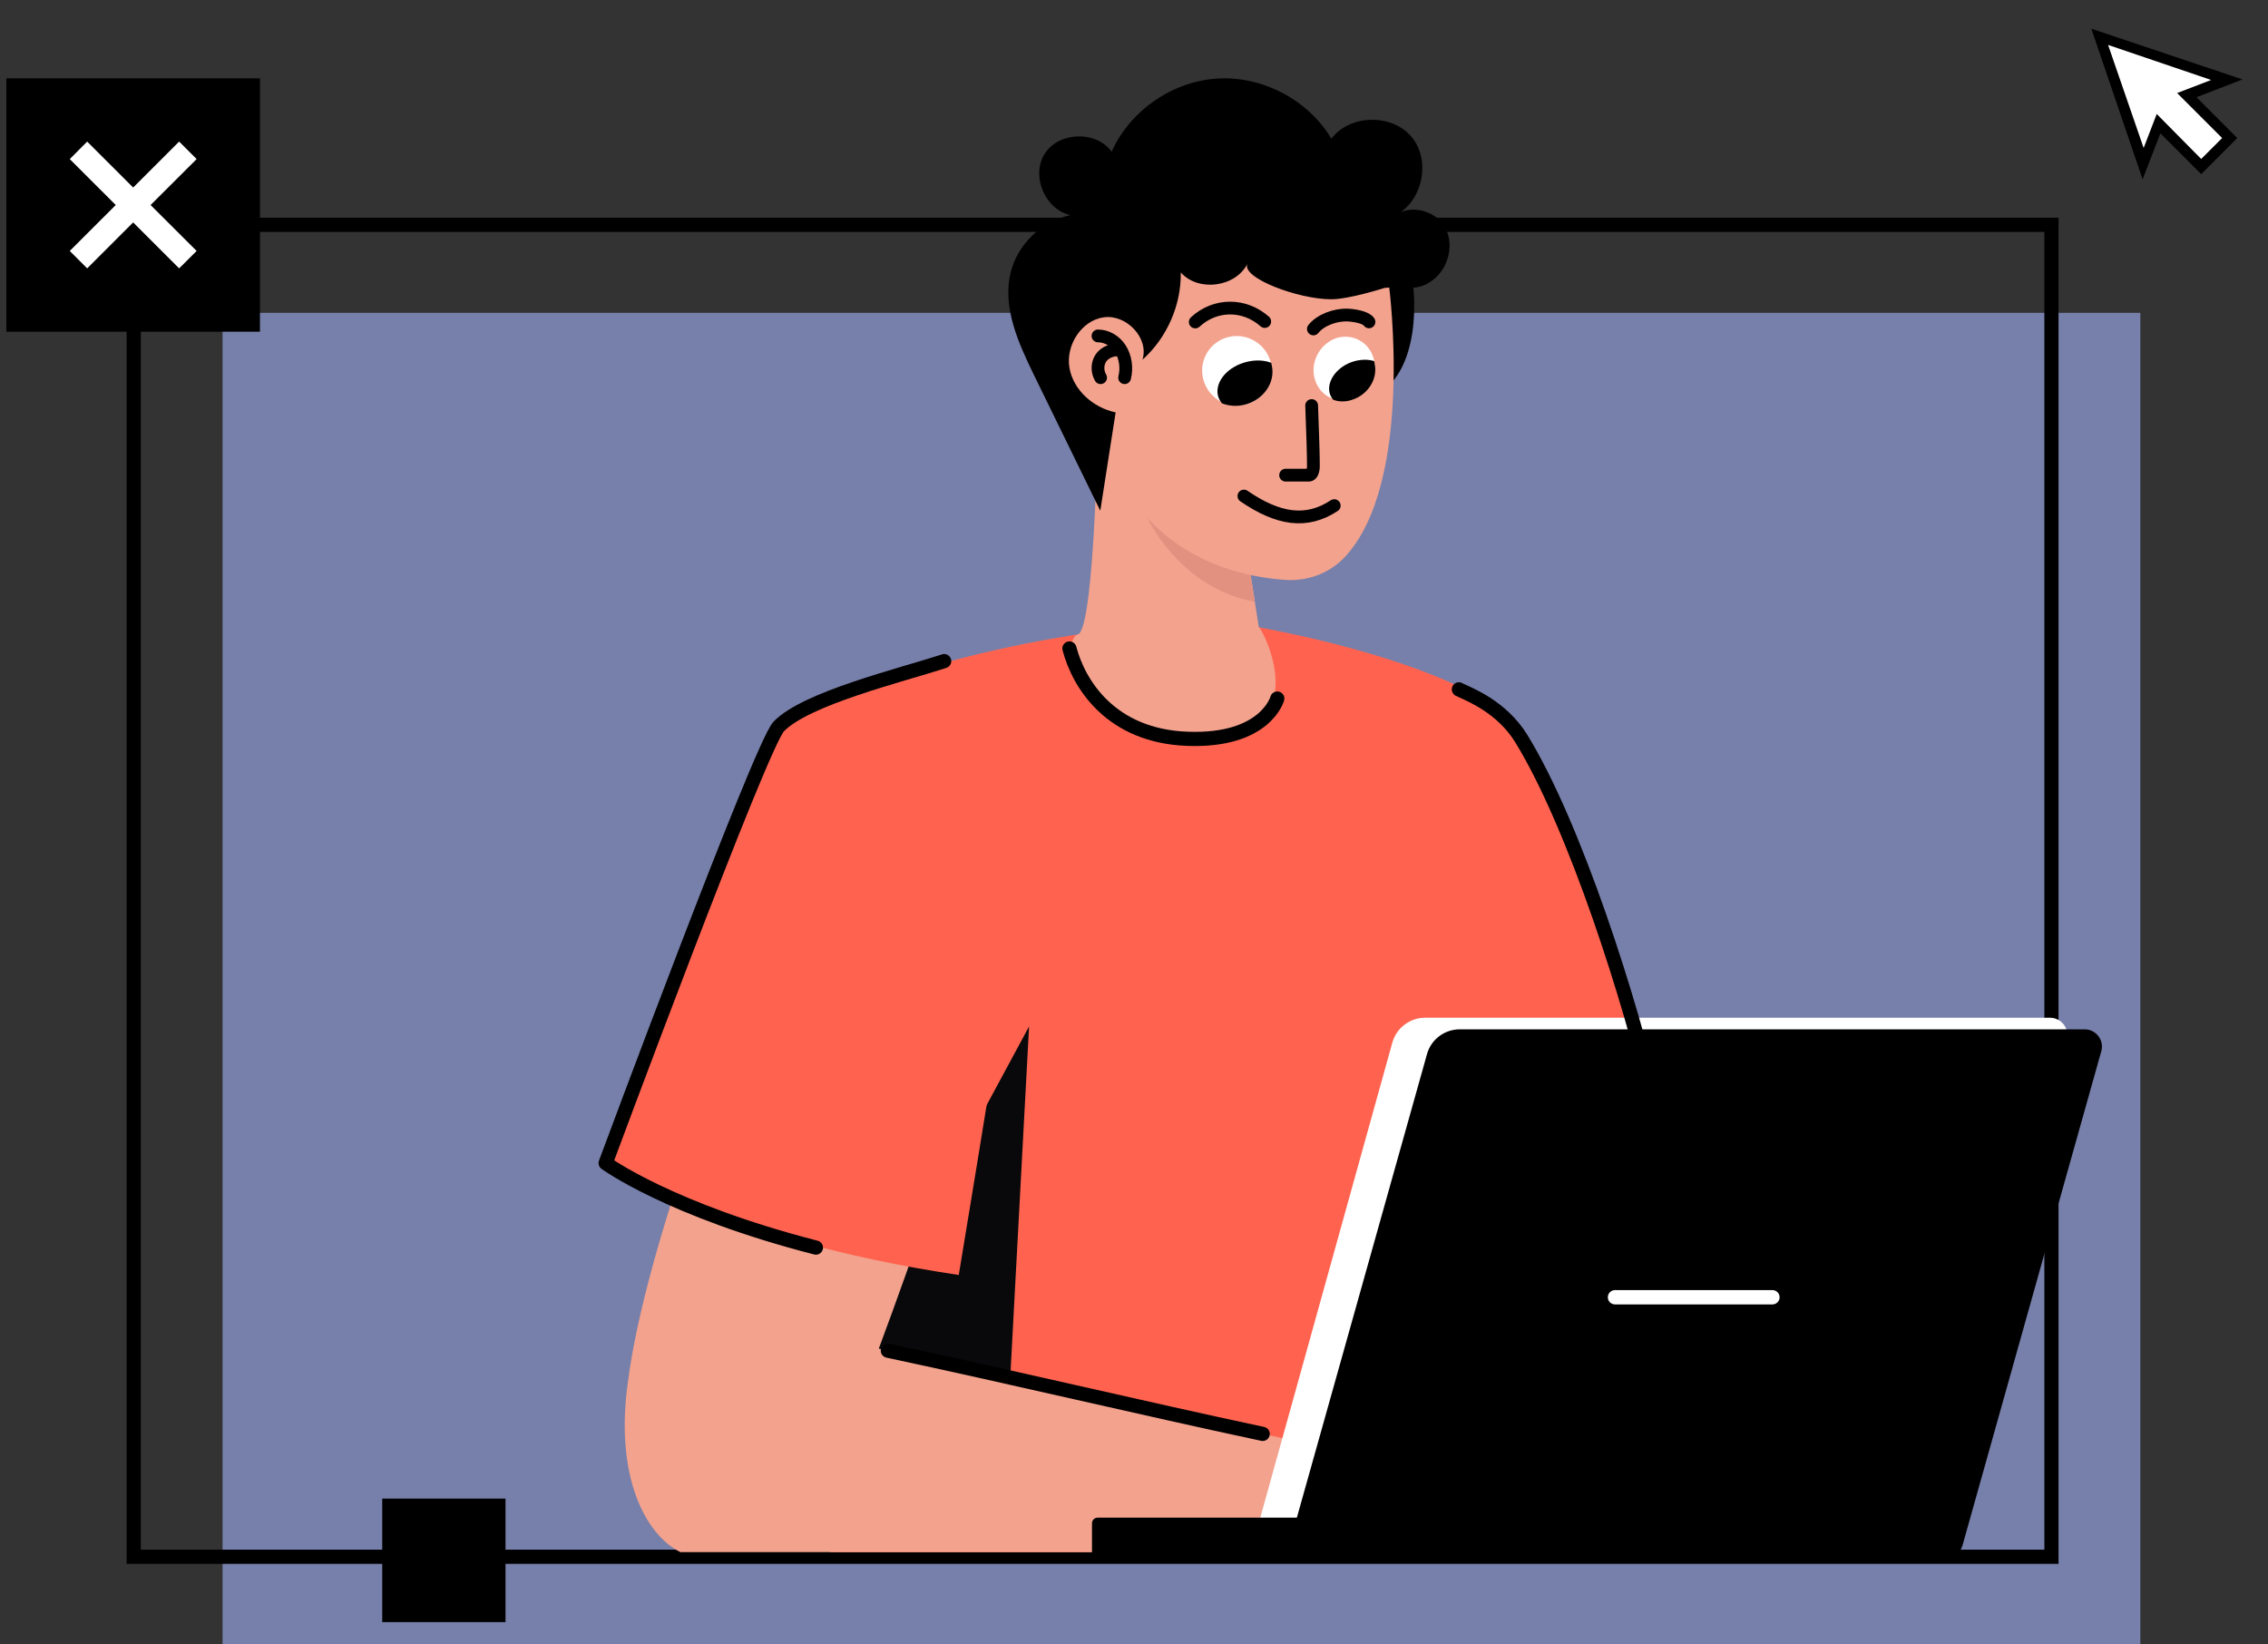 <svg width="320" height="232" viewBox="0 0 320 232" fill="none" xmlns="http://www.w3.org/2000/svg"><rect x="0" y="0" width="320" height="232" fill="#333333" stroke="none"/><g clip-path="url(#a)"><path d="M31.404 44.137H301.986V232.049H31.404V44.137Z" fill="#95A1DD" fill-opacity="0.7"/><path d="M18.864 31.716H289.446V219.628H18.864V31.716Z" stroke="black" stroke-width="2" stroke-miterlimit="10"/><path d="M201.201 169.541C203.096 169.087 204.916 168.589 206.648 168.081C224.462 162.844 234.197 155.454 234.197 155.454C230.992 141.539 223.141 116.642 215.506 104.21C212.702 99.655 208.089 97.934 206.681 97.252C206.204 97.025 203.356 100.033 202.912 99.719L204.667 132.061L201.201 169.531V169.541Z" fill="#FF6350"/><path d="M115.447 168.579C115.664 170.927 117.656 197.447 117.082 218.99H207.536C205.121 199.146 209.215 110.573 207.764 101.008C207.341 100.705 207.157 97.469 206.692 97.253C195.245 91.594 178.894 88.77 177.616 88.489C177.54 88.467 169.982 88.002 165.455 88.153C157.734 88.37 145.216 90.263 134.084 93.282C134.084 93.282 134.019 93.293 133.965 93.325C132.86 93.682 125.637 96.366 118.133 104.405C115.61 107.078 113.032 110.345 110.737 114.338C111.256 126.803 113.942 149.211 115.458 168.59L115.447 168.579Z" fill="#FF6350"/><g clip-path="url(#b)"><path d="M145.195 144.812L142.232 200.063L120.999 189.664L145.195 144.812Z" fill="#09080A"/></g><path d="M199.36 40.09C199.36 40.09 201.147 52.717 193.383 56.201L189.56 39.073L199.36 40.09Z" fill="black"/><path d="M172.212 103.983C184.395 102.523 178.926 90.112 177.627 88.467L177.605 88.489C177.605 88.489 175.58 75.278 175.418 74.639L154.745 65.615C154.745 65.615 154.139 89.192 152.06 89.495C148.919 90.978 153.251 106.223 172.202 103.972L172.212 103.983Z" fill="#F3A28D"/><path d="M161.925 73.124C161.925 73.124 166.419 82.97 177.053 84.907L175.418 74.628L161.925 73.113V73.124Z" fill="#E29181" style="mix-blend-mode:multiply"/><path d="M195.993 40.393C195.993 40.393 199.62 68.016 189.744 78.588C187.6 80.882 184.503 82.018 181.374 81.812C176.208 81.477 166.603 79.637 160.203 71.046C157.572 67.519 155.46 66.22 153.175 62.455C148.216 54.275 148.93 42.762 152.103 35.059C156.619 24.098 195.581 13.7 196.003 40.393H195.993Z" fill="#F3A28D"/><path d="M88.581 195.088C91.007 175.633 104.034 143.584 104.034 143.584L135.243 158.353C135.243 158.353 129.081 176.639 123.991 190.262L183.854 203.549C183.615 207.39 181.558 214.877 180.486 218.978H95.999C91.007 216.49 86.74 208.201 88.581 195.077V195.088Z" fill="#F3A28D"/><path d="M142.433 135.805C139.379 155.194 135.275 179.875 135.275 179.875C100.818 174.736 86.318 164.089 86.318 164.089C86.318 164.089 108.225 105.087 110.737 102.501C114.527 98.53 127.933 95.273 133.965 93.314L142.444 135.805H142.433Z" fill="#FF6350"/><path d="M178.233 219H269.564C270.712 219 271.719 218.232 272.022 217.139L291.601 146.689C292.034 145.131 290.865 143.584 289.24 143.584H201.071C198.917 143.584 197.021 145.023 196.448 147.101L176.934 217.29C176.696 218.145 177.345 219 178.233 219Z" fill="white"/><path d="M9.92 25.235L12.378 22.768L18.864 29.26L25.362 22.768L27.82 25.235L21.333 31.716L27.82 38.197L25.362 40.664L18.864 34.172L12.378 40.664L9.92 38.197L16.406 31.716L9.92 25.235Z" fill="white"/><path d="M226.649 180.286H248.849C249.411 180.286 249.866 180.739 249.866 181.298C249.866 181.857 249.411 182.309 248.849 182.309H226.649C226.087 182.309 225.631 181.857 225.631 181.298C225.631 180.739 226.087 180.286 226.649 180.286Z" fill="white"/><path d="M180.215 98.551C180.215 98.551 178.591 104.643 167.534 104.231C156.694 103.831 152.19 96.473 150.89 91.485" stroke="black" stroke-width="2" stroke-linecap="round" stroke-linejoin="round"/><path d="M178.157 202.294C160.539 198.529 142.888 194.309 125.269 190.555" stroke="black" stroke-width="2" stroke-linecap="round" stroke-linejoin="round"/><path d="M115.122 176.012C94.461 170.699 85.451 164.088 85.451 164.088C85.451 164.088 107.358 105.097 109.87 102.5C113.661 98.529 127.067 95.272 133.098 93.314C133.153 93.292 133.218 93.27 133.218 93.27" stroke="black" stroke-width="2" stroke-linecap="round" stroke-linejoin="round"/><path d="M205.836 97.253C205.836 97.253 205.847 97.264 205.858 97.275C207.298 97.956 211.868 99.687 214.651 104.21C222.285 116.643 230.147 141.539 233.352 155.454" stroke="black" stroke-width="2" stroke-linecap="round" stroke-linejoin="round"/><g clip-path="url(#c)"><path d="M195.18 219.552H154.074V214.91C154.074 214.466 154.431 214.109 154.875 214.109H195.169C196.285 214.109 197.184 215.332 197.184 216.836C197.184 218.34 196.285 219.563 195.169 219.563L195.18 219.552Z" fill="black"/><path d="M183.123 219.876H274.437C275.585 219.876 276.592 219.116 276.895 218.034L296.481 148.292C296.914 146.75 295.734 145.218 294.121 145.218H205.968C203.813 145.218 201.919 146.642 201.345 148.699L181.835 218.184C181.596 219.03 182.246 219.876 183.134 219.876H183.123Z" fill="black"/><g clip-path="url(#d)"><path d="M227.873 182.006H250.072C250.634 182.006 251.09 182.459 251.09 183.018C251.09 183.576 250.634 184.029 250.072 184.029H227.873C227.311 184.029 226.855 183.576 226.855 183.018C226.855 182.459 227.311 182.006 227.873 182.006Z" fill="white"/></g></g><g clip-path="url(#e)"><path d="M0.899 11.049H36.678V46.798H0.899V11.049Z" fill="black"/><path d="M9.844 22.443L12.302 19.976L18.788 26.457L25.275 19.976L27.744 22.443L21.247 28.924L27.744 35.405L25.275 37.861L18.788 31.38L12.302 37.861L9.844 35.405L16.33 28.924L9.844 22.443Z" fill="white"/></g><g clip-path="url(#f)"><path d="M202.458 39.267C204.504 37.492 205.197 34.225 203.779 31.909C202.36 29.594 198.852 28.793 196.718 30.47C200.66 28.598 201.97 22.766 199.22 19.38C196.469 15.993 190.481 16.09 187.849 19.563C184.59 14.099 178.147 10.702 171.79 11.081C165.434 11.459 159.445 15.592 156.846 21.403C154.68 18.416 149.439 18.546 147.425 21.652C145.411 24.757 147.425 29.583 151.042 30.351C147.024 31.152 143.603 34.419 142.606 38.401C141.383 43.313 143.667 48.356 145.887 52.911C149.006 59.295 152.125 65.668 155.244 72.052C155.969 67.431 156.684 62.8 157.409 58.18C154.269 57.531 151.432 55.053 150.89 51.883C150.349 48.713 152.58 45.196 155.753 44.763C158.925 44.331 162.152 47.685 161.199 50.747C164.643 47.663 166.668 43.065 166.603 38.444C169.083 41.225 174.357 40.522 176.013 37.189C175.028 39.169 183.182 42.242 187.86 42.221C190.394 42.21 195.365 40.619 195.365 40.619C198.061 40.316 200.043 41.355 202.436 39.288L202.458 39.267Z" fill="black"/></g><path d="M175.507 69.982C180.351 73.301 184.35 73.91 188.253 71.333" stroke="black" stroke-width="1.8" stroke-miterlimit="10" stroke-linecap="round"/><path d="M185.065 57.213C185.239 61.695 185.312 64.365 185.312 65.736C185.312 66.456 185.065 67.035 184.712 67.035H181.39" stroke="black" stroke-width="1.8" stroke-miterlimit="10" stroke-linecap="round"/><path d="M175.599 57.087C174.535 57.319 173.458 57.195 172.452 56.752C171.124 56.121 170.087 54.916 169.733 53.351C169.141 50.715 170.789 48.103 173.445 47.521C175.973 46.968 178.472 48.473 179.22 50.867L179.306 51.259C179.898 53.895 178.25 56.507 175.594 57.089L175.599 57.087Z" fill="white"/><path d="M190.696 56.323C189.759 56.633 188.793 56.575 187.969 56.228C186.763 55.781 185.816 54.716 185.465 53.333C184.872 50.956 186.299 48.441 188.583 47.688C190.774 47.032 193.031 48.168 193.749 50.377C193.788 50.467 193.85 50.607 193.836 50.722C194.429 53.099 193.056 55.589 190.696 56.323Z" fill="white"/><path d="M168.644 45.426C171.454 42.818 175.584 42.818 178.448 45.359" stroke="black" stroke-width="1.8" stroke-miterlimit="10" stroke-linecap="round"/><path d="M185.312 46.409C186.308 45.152 188.402 44.375 190.161 44.449C191.018 44.486 192.729 44.745 193.155 45.41" stroke="black" stroke-width="1.8" stroke-miterlimit="10" stroke-linecap="round"/><path d="M154.918 47.391C156.143 47.391 157.364 48.096 158.064 49.204C158.809 50.362 159.025 51.924 158.677 53.284" stroke="black" stroke-width="1.8" stroke-miterlimit="10" stroke-linecap="round"/><path d="M155.286 53.284C154.795 52.436 154.795 51.375 155.286 50.579C155.777 49.784 156.821 49.306 157.859 49.359" stroke="black" stroke-width="1.8" stroke-miterlimit="10" stroke-linecap="round"/><path d="M175.564 57.108C174.487 57.365 173.41 57.286 172.415 56.904C172.131 56.542 171.909 56.163 171.828 55.753C171.431 53.792 173.259 51.684 175.948 51.042C177.159 50.751 178.368 50.802 179.363 51.184L179.436 51.551C179.995 53.95 178.249 56.472 175.559 57.11L175.564 57.108Z" fill="black"/><path d="M190.746 56.413C189.83 56.719 188.896 56.693 188.107 56.4C187.849 56.119 187.68 55.749 187.588 55.396C187.206 53.695 188.679 51.712 190.926 51.008C191.971 50.691 193.016 50.676 193.865 50.937C193.9 51.018 193.957 51.143 193.94 51.248C194.451 53.387 193.054 55.682 190.75 56.411L190.746 56.413Z" fill="black"/><path d="M53.93 228.847H71.324V211.422H53.93V228.847Z" fill="black"/><path d="M314.192 11.285L305.261 8.185L296.33 5.159L299.357 14.09L302.383 23.095L304.523 17.412L310.576 23.464L314.635 19.478L308.583 13.426L314.192 11.285Z" fill="white"/><path d="M316.405 11.208L309.91 13.718L315.667 19.475L310.574 24.568L304.817 18.81L302.308 25.306L295.074 4.049L316.405 11.208ZM310.574 22.427L313.527 19.475L307.179 13.127L311.977 11.282L297.436 6.337L302.455 20.877L304.301 16.079L310.574 22.427Z" fill="black"/></g><defs><clipPath id="a"><rect width="320" height="232" fill="white"/></clipPath><clipPath id="b"><rect width="24.196" height="55.25" fill="white" transform="matrix(-1 0 0 1 145.195 144.812)"/></clipPath><clipPath id="c"><rect width="142.497" height="75.416" fill="white" transform="matrix(-1 0 0 1 296.571 144.136)"/></clipPath><clipPath id="d"><rect width="24.235" height="2.023" fill="white" transform="matrix(-1 0 0 1 251.09 182.006)"/></clipPath><clipPath id="e"><rect width="35.779" height="35.749" fill="white" transform="matrix(-1 0 0 1 36.678 11.049)"/></clipPath><clipPath id="f"><rect width="62.255" height="60.982" fill="white" transform="matrix(-1 0 0 1 204.526 11.049)"/></clipPath></defs></svg>